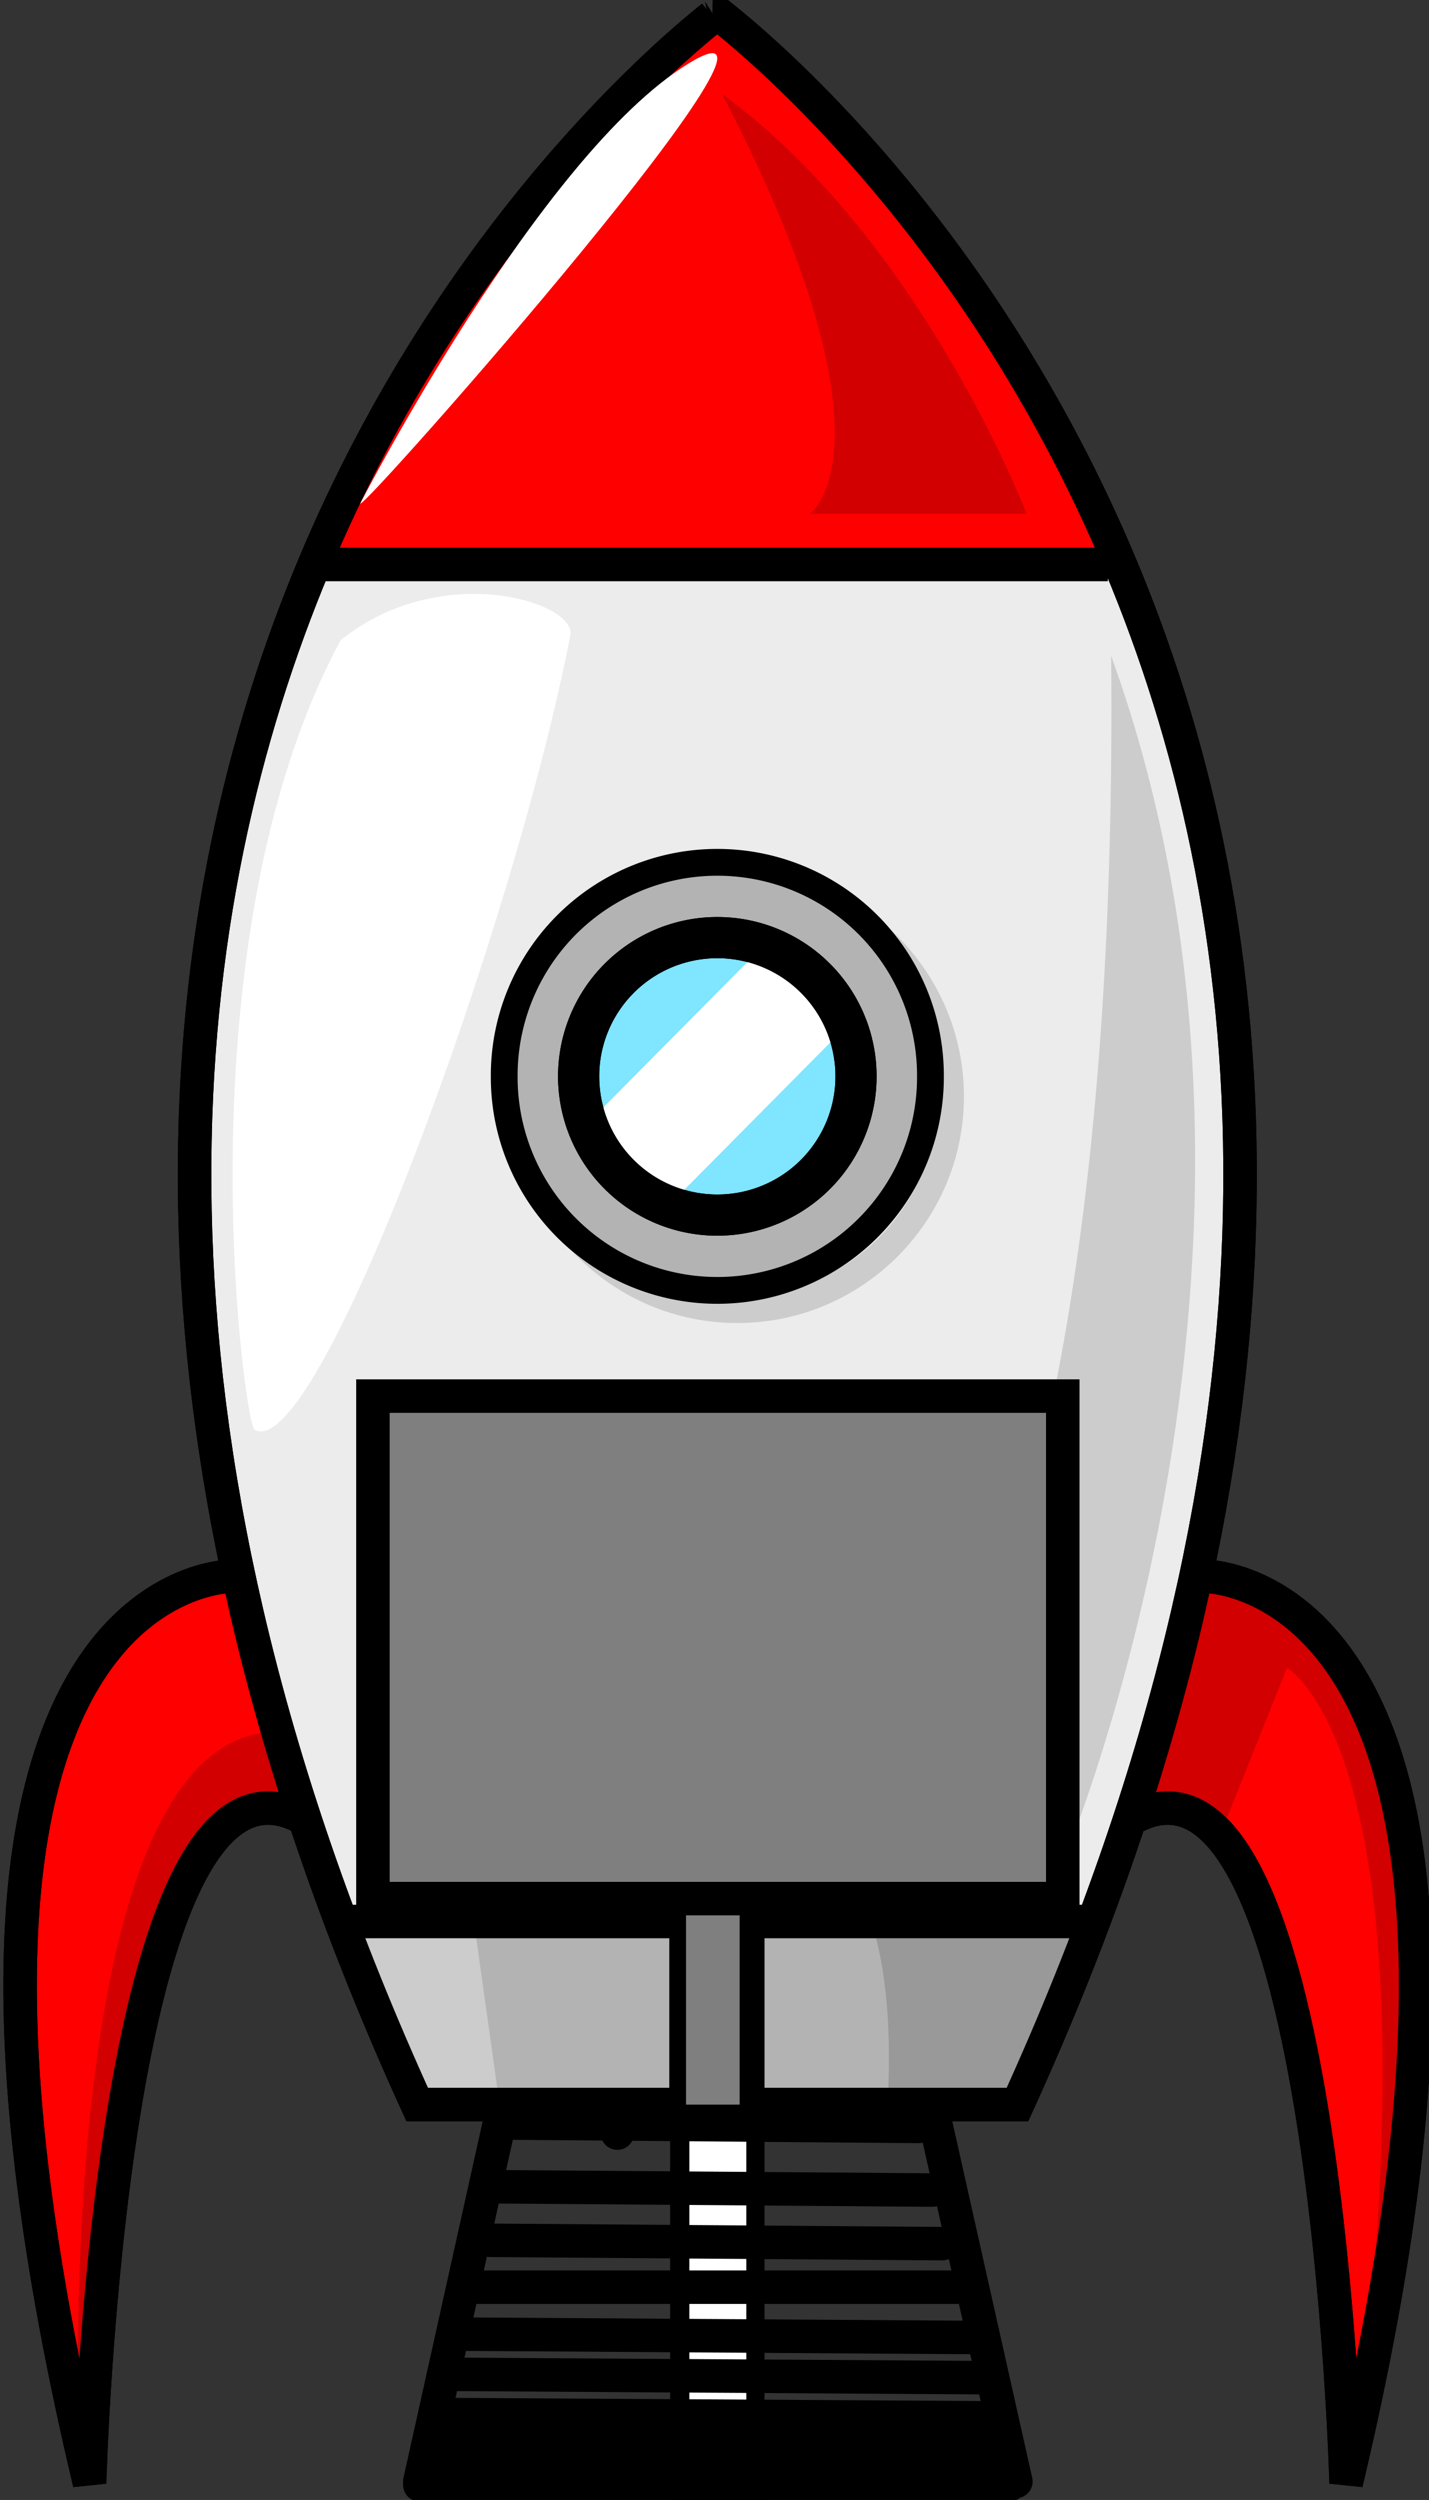 <?xml version="1.0"?><svg width="426.729" height="746.258" xmlns="http://www.w3.org/2000/svg">
 <rect width="100%" height="100%" fill="#333333" stroke="none"/>
 <title>rocket</title>

 <g>
  <title>Layer 1</title>
  <g externalResourcesRequired="false" id="layer1">
   <g externalResourcesRequired="false" id="g3243">
    <path fill="#ececec" fill-rule="evenodd" stroke="#000000" stroke-width="10" id="path3217" d="m212.772,5c-30.79,24.506 -267.457,229.896 -88.188,623.219l178.594,0l0.656,0c179.269,-393.321 -57.396,-598.681 -88.188,-623.188l-2.875,-0.031z"/>
    <path fill="#cccccc" fill-rule="nonzero" stroke-width="8" stroke-linecap="round" stroke-miterlimit="4" d="m220.194,259.648c-37.293,0 -67.625,30.363 -67.625,67.656c0,37.293 30.332,67.625 67.625,67.625c37.293,0 67.656,-30.332 67.656,-67.625c0,-37.293 -30.363,-67.656 -67.656,-67.656zm0,8c32.965,0 59.656,26.691 59.656,59.656c0,32.965 -26.691,59.625 -59.656,59.625c-32.965,0 -59.625,-26.66 -59.625,-59.625c0,-32.965 26.66,-59.656 59.625,-59.656z" id="path3219"/>
    <path fill="#ff0000" fill-rule="evenodd" stroke="#000000" stroke-width="1px" d="m93.419,166.481l43.437,-79.802l60.609,-68.69l17.173,-13.132l64.65,67.68l50.508,81.822l4.041,17.173l-241.426,-1.01" id="path2419"/>
    <path fill="#ff0000" fill-rule="evenodd" stroke="#000000" stroke-width="10" d="m69.175,470.537c0,0 -107.076,-1.334 -42.426,270.721c0,0 6.061,-227.16 62.629,-199.154" id="path2408"/>
    <path fill="#ff0000" fill-rule="evenodd" stroke="#000000" stroke-width="10" id="path2410" d="m359.553,470.537c0,0 107.076,-1.334 42.426,270.721c0,0 -6.061,-227.16 -62.629,-199.154"/>
    <path fill="#b3b3b3" fill-rule="evenodd" stroke="#000000" stroke-width="1px" d="m98.47,572.562l26.264,55.558l179.807,-1.01l21.213,-54.548l-227.284,0z" id="path2423"/>
    <path fill="#d20000" fill-rule="evenodd" stroke-width="1px" d="m384.343,497.811l-20.203,50.508l-12.122,-10.102l-14.142,6.061l19.193,-75.761l34.345,17.173c0,0 59.599,41.416 13.132,247.487c27.274,-213.142 -21.213,-235.366 -20.203,-235.366z" id="path3209"/>
    <path fill="#d20000" fill-rule="evenodd" stroke-width="1px" d="m23.718,738.227c0,0 -10.061,-220.369 58.589,-221.223c7.576,-0.094 7.071,24.244 7.071,24.244l-27.274,6.061l-21.213,66.67l-17.173,124.249z" id="path3213"/>
    <path fill="#999999" fill-rule="evenodd" stroke-width="1px" d="m259.875,572.567c4.053,12.21 6.448,29.248 5.281,53.531c0.862,0.304 1.775,0.73 2.719,1.219l36.656,-0.219l17.094,-43.938c-0.69,-3.754 -1.486,-7.105 -2.25,-10.594l-59.5,0z" id="path3232"/>
    <path fill="#cccccc" fill-rule="evenodd" stroke-width="1px" d="m233.845,465.921c-6.819,-0.505 -11.125,0.562 -11.125,0.562l-5.062,77.781c0,0 24.335,-4.805 35.812,28.312l59.625,0c-19.366,-90.309 -59.667,-105.206 -79.25,-106.656z" id="path3227"/>
    <path fill="#cccccc" fill-rule="evenodd" stroke-width="1px" d="m101.312,577.085l20,50l28,2l-8,-57l-40,5z" id="path3241"/>
    <path fill="none" fill-rule="evenodd" stroke="#000000" stroke-width="10" d="m212.772,5c-30.79,24.506 -267.457,229.896 -88.188,623.219l178.594,0l0.656,0c179.269,-393.321 -57.396,-598.681 -88.188,-623.188l-2.875,-0.031z" id="path2382"/>
    <path fill="none" fill-rule="evenodd" stroke="#000000" stroke-width="10" d="m93.419,168.501l237.386,0" id="path2394"/>
    <path fill="#b3b3b3" fill-rule="nonzero" stroke="#000000" stroke-width="8" stroke-linecap="round" stroke-miterlimit="4" id="path2400" d="m277.849,321.298a63.64,63.64 0 1 1 -127.279,0a63.64,63.64 0 1 1 127.279,0z"/>
    <path fill="#80e5ff" fill-rule="nonzero" stroke="#000000" stroke-width="12.293" stroke-linecap="round" stroke-miterlimit="4" d="m255.626,321.298a41.416,41.416 0 1 1 -82.833,0a41.416,41.416 0 1 1 82.833,0z" id="path2402"/>
    <path fill="none" fill-rule="evenodd" stroke="#000000" stroke-width="10" d="m101.5,573.573l224.254,0" id="path2417"/>
    <path fill="#ff0000" fill-rule="nonzero" stroke="#000000" stroke-width="10" stroke-linecap="round" stroke-miterlimit="4" d="m205.118,468.517l18.183,0l0,272.741l-18.183,0l0,-272.741z" id="rect2414"/>
    <path fill="#cccccc" fill-rule="evenodd" stroke-width="1px" d="m315.652,560.441c0,0 80.812,-185.868 16.162,-364.665c3.03,317.188 -83.843,364.665 -83.843,364.665l67.68,0z" id="path2425"/>
    <rect fill="#ffffff" fill-rule="nonzero" stroke-width="10" stroke-linecap="round" stroke-miterlimit="4" id="rect2429" width="34.47" height="83.714" x="360.766" y="31.575" transform="matrix(0.704 0.71 -0.704 0.71 0 0)"/>
    <path fill="none" fill-rule="nonzero" stroke="#000000" stroke-width="12.293" stroke-linecap="round" stroke-miterlimit="4" id="path2431" d="m255.626,321.298a41.416,41.416 0 1 1 -82.833,0a41.416,41.416 0 1 1 82.833,0z"/>
    <path fill="#d20000" fill-rule="evenodd" stroke-width="1px" d="m306.561,153.349c0,0 -31.315,-81.822 -90.914,-125.259c54.548,105.056 26.264,125.259 26.264,125.259l64.65,-0z" id="path2437"/>
    <path fill="none" fill-rule="evenodd" stroke="#000000" stroke-width="10" d="m359.553,470.537c0,0 107.076,-1.334 42.426,270.721c0,0 -6.061,-227.16 -62.629,-199.154" id="path3211"/>
    <path fill="none" fill-rule="evenodd" stroke="#000000" stroke-width="10" id="path3215" d="m69.175,470.537c0,0 -107.076,-1.334 -42.426,270.721c0,0 6.061,-227.16 62.629,-199.154"/>
    <path fill="#ffffff" fill-rule="evenodd" stroke-width="1px" d="m107.561,150.319c0,0 53.538,-104.046 97.985,-131.32c44.447,-27.274 -96.975,133.34 -97.985,131.32z" id="path3237"/>
    <path fill="#ffffff" fill-rule="evenodd" stroke-width="1px" d="m76.027,426.8c-3.164,-1.757 -22.724,-145.961 25.714,-235.714c29.867,-24.039 70.502,-11.397 68.571,-1.429c-16.727,86.351 -75.469,247.59 -94.286,237.143z" id="path3239"/>
   </g>
  </g>
  <rect id="svg_2" height="166" width="21" y="464.742" x="202.364" stroke-width="5" stroke="#000000" fill="#7f7f7f"/>
  <rect id="svg_3" height="110" width="22" y="634.742" x="203.364" stroke-width="5" stroke="#000000" fill="#ffffff"/>
  <rect id="svg_4" height="150" width="206" y="416.742" x="111.364" stroke-linecap="round" stroke-dasharray="null" stroke-width="10" stroke="#000000" fill="#7f7f7f"/>
  <line id="svg_6" y2="740.742" x2="125.364" y1="632.742" x1="149.364" stroke-linecap="round" stroke-dasharray="null" stroke-width="10" stroke="#000000" fill="none"/>
  <line id="svg_7" y2="740.742" x2="303.364" y1="633.742" x1="279.364" stroke-linecap="round" stroke-dasharray="null" stroke-width="10" stroke="#000000" fill="none"/>
  <line id="svg_8" y2="741.742" x2="301.364" y1="741.742" x1="125.364" stroke-linecap="round" stroke-dasharray="null" stroke-width="10" stroke="#000000" fill="none"/>
  <line id="svg_9" y2="630.742" x2="149.364" y1="631.742" x1="149.364" stroke-linecap="round" stroke-linejoin="null" stroke-dasharray="null" stroke-width="10" stroke="#000000" fill="none"/>
  <line id="svg_10" y2="636.742" x2="184.364" y1="634.742" x1="184.364" stroke-linecap="round" stroke-linejoin="null" stroke-dasharray="null" stroke-width="10" stroke="#000000" fill="none"/>
  <line id="svg_11" y2="634.742" x2="274.364" y1="633.742" x1="152.364" stroke-linecap="round" stroke-linejoin="null" stroke-dasharray="null" stroke-width="10" stroke="#000000" fill="none"/>
  <line id="svg_12" y2="653.742" x2="278.364" y1="652.742" x1="146.364" stroke-linecap="round" stroke-linejoin="null" stroke-dasharray="null" stroke-width="10" stroke="#000000" fill="none"/>
  <line id="svg_13" y2="669.742" x2="281.364" y1="668.742" x1="146.364" stroke-linecap="round" stroke-linejoin="null" stroke-dasharray="null" stroke-width="10" stroke="#000000" fill="none"/>
  <line id="svg_14" y2="682.742" x2="286.364" y1="682.742" x1="142.364" stroke-linecap="round" stroke-linejoin="null" stroke-dasharray="null" stroke-width="10" stroke="#000000" fill="none"/>
  <line id="svg_15" y2="697.742" x2="289.364" y1="696.742" x1="136.364" stroke-linecap="round" stroke-linejoin="null" stroke-dasharray="null" stroke-width="10" stroke="#000000" fill="none"/>
  <line id="svg_16" y2="709.742" x2="292.364" y1="708.742" x1="134.364" stroke-linecap="round" stroke-linejoin="null" stroke-dasharray="null" stroke-width="10" stroke="#000000" fill="none"/>
  <line id="svg_17" y2="721.742" x2="297.364" y1="720.742" x1="130.364" stroke-linecap="round" stroke-linejoin="null" stroke-dasharray="null" stroke-width="10" stroke="#000000" fill="none"/>
  <line id="svg_18" y2="730.742" x2="298.364" y1="730.742" x1="129.364" stroke-linecap="round" stroke-linejoin="null" stroke-dasharray="null" stroke-width="10" stroke="#000000" fill="none"/>
  <line id="svg_19" y2="736.742" x2="299.364" y1="737.742" x1="129.364" stroke-linecap="round" stroke-linejoin="null" stroke-dasharray="null" stroke-width="10" stroke="#000000" fill="none"/>
 </g>
</svg>